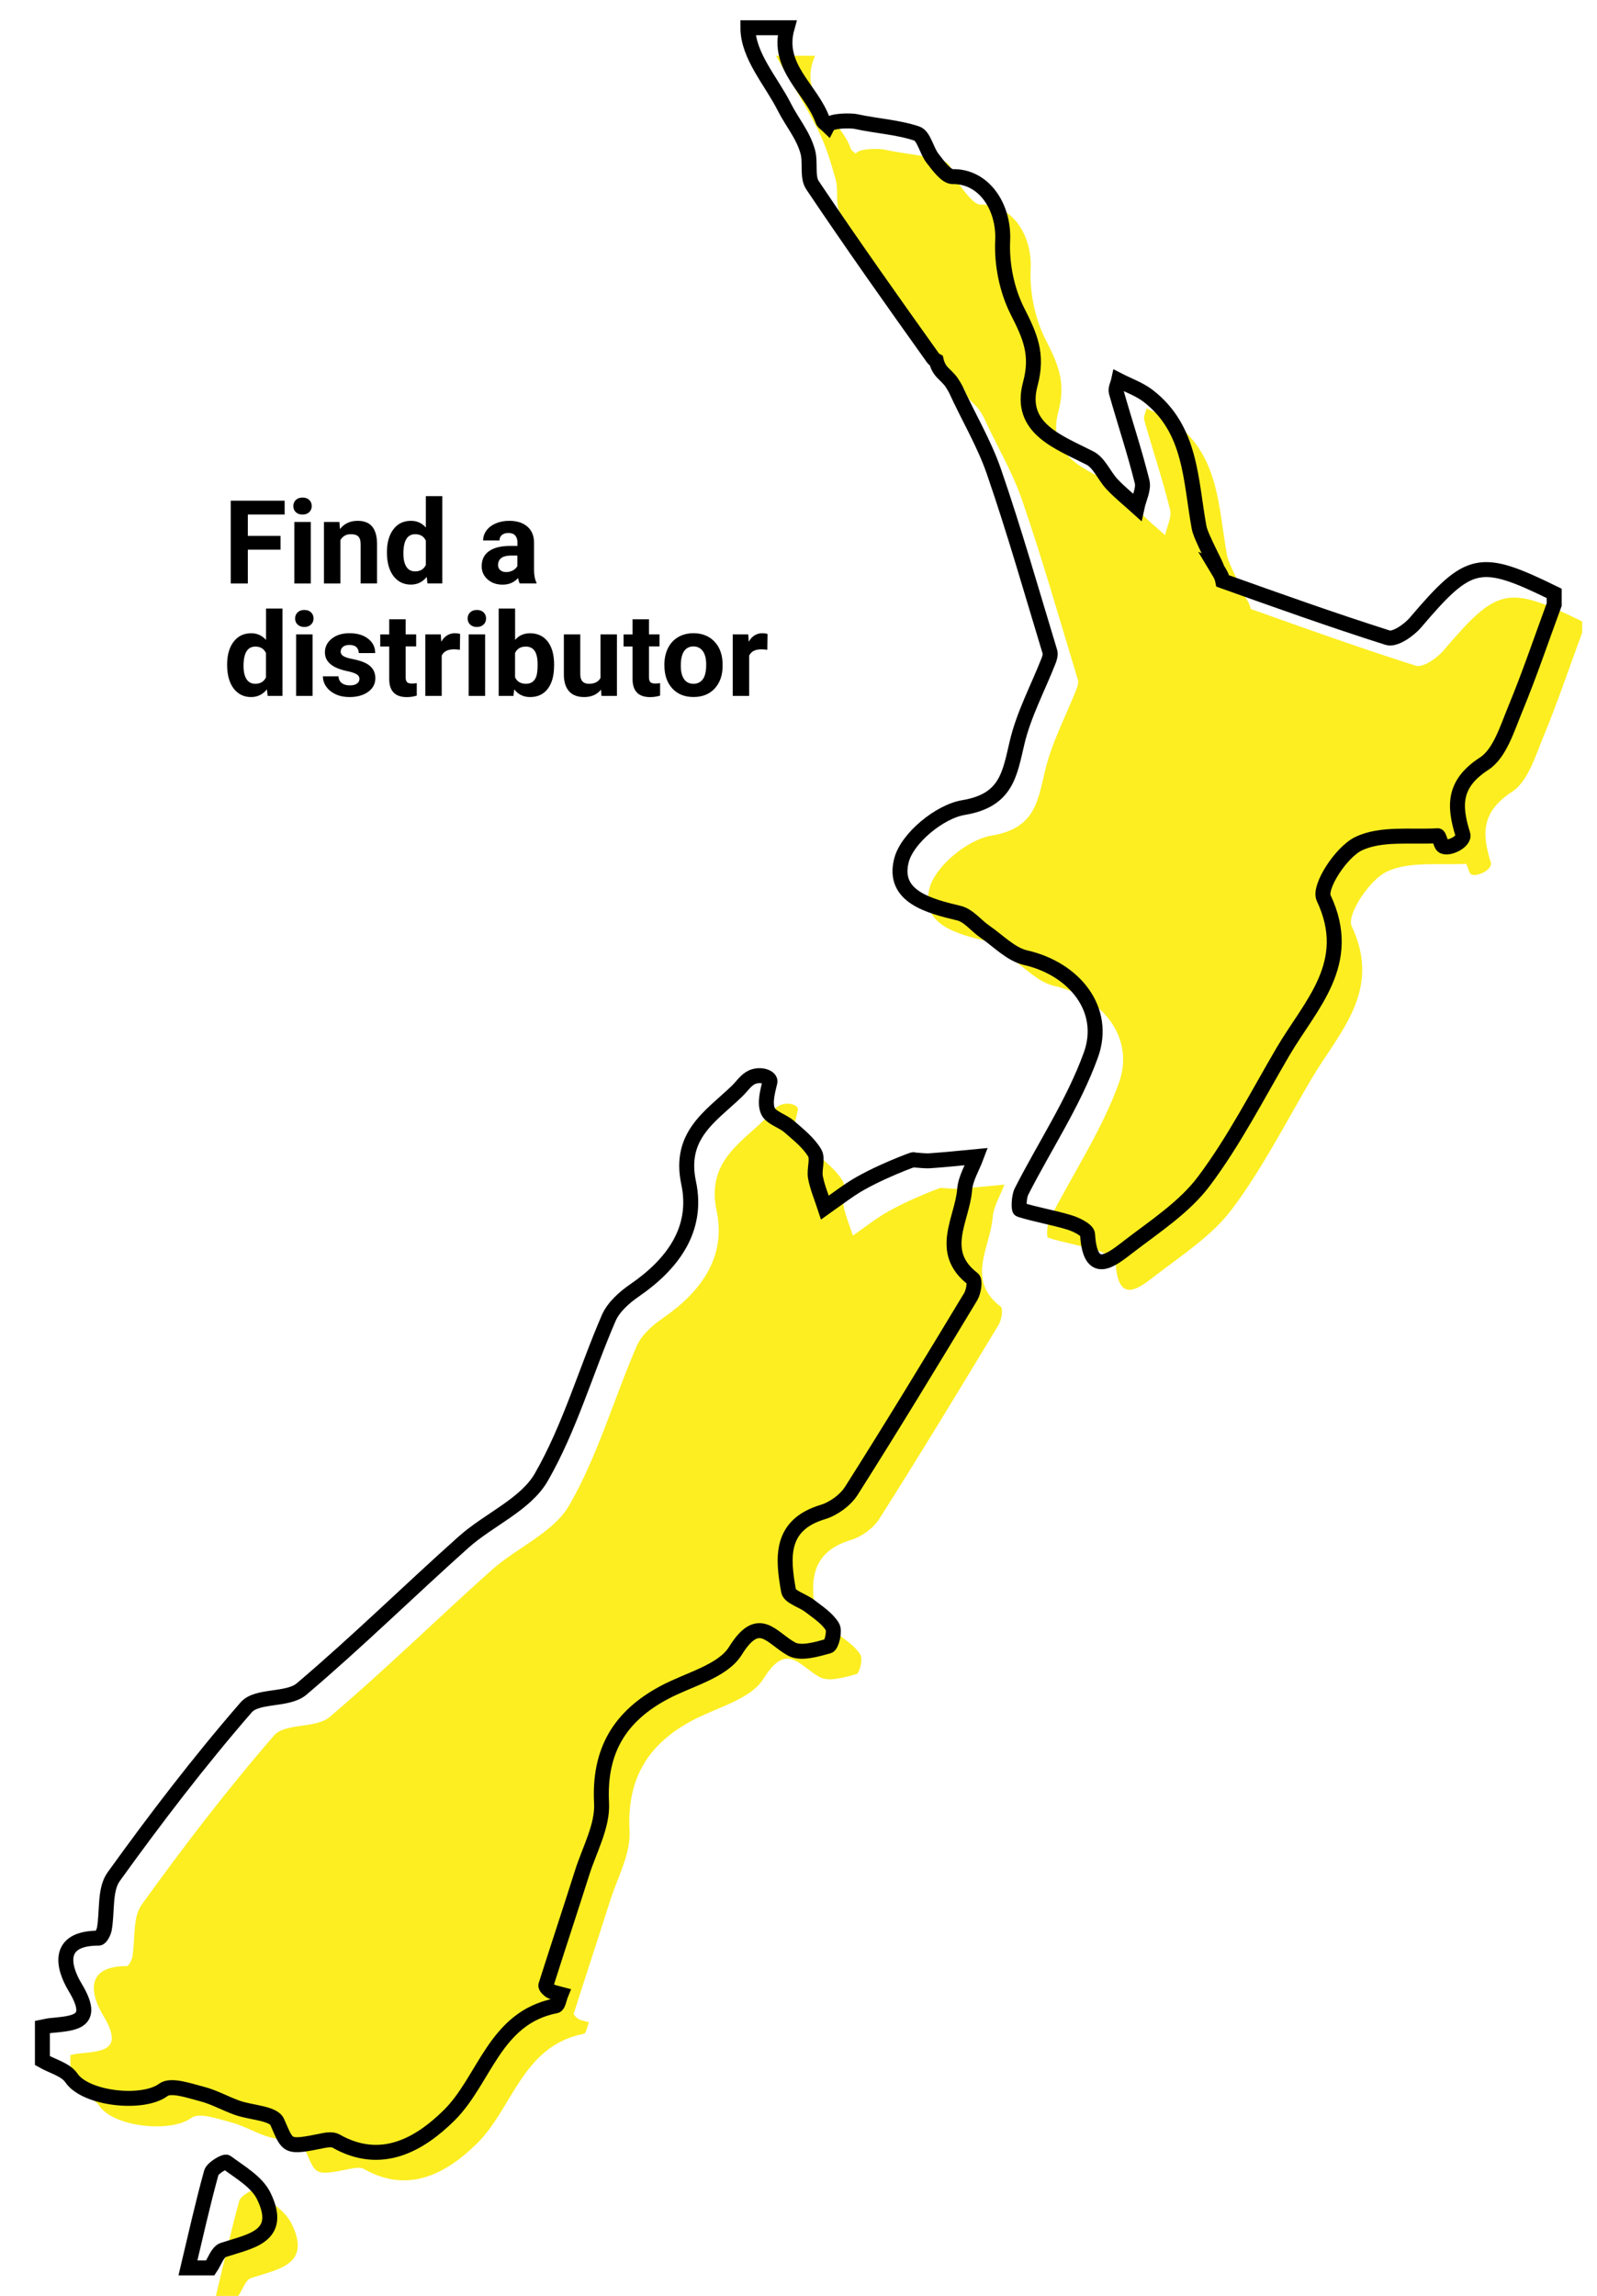 <?xml version="1.0" encoding="UTF-8"?>
<!-- Generator: Adobe Illustrator 28.3.0, SVG Export Plug-In . SVG Version: 6.00 Build 0)  -->
<svg xmlns="http://www.w3.org/2000/svg" xmlns:xlink="http://www.w3.org/1999/xlink" version="1.1" id="Ñëîé_1" x="0px" y="0px" viewBox="0 0 320.08 460" style="enable-background:new 0 0 320.08 460;" xml:space="preserve">
<style type="text/css">
	.st0{fill:#FCEE21;}
	.st1{fill:none;stroke:#000000;stroke-width:3;stroke-miterlimit:10;}
</style>
<g>
	<path class="st0" d="M14.11,411.75c0.55-0.11,1.1-0.25,1.65-0.31c4.83-0.48,9.17-0.58,4.91-7.65c-2.47-4.1-3.81-9.89,4.73-9.86   c0.38,0,1-1.15,1.12-1.83c0.63-3.52,0.01-7.88,1.87-10.47c8.39-11.66,17.15-23.1,26.56-33.94c2.19-2.52,8.33-1.32,11.1-3.67   c11.14-9.44,21.58-19.71,32.48-29.44c5.08-4.53,12.41-7.51,15.57-13c5.71-9.93,8.92-21.28,13.51-31.89   c0.95-2.19,3.11-4.12,5.16-5.53c7.65-5.25,12.84-12.25,10.86-21.55c-2.03-9.55,4.4-13.31,9.64-18.32c1.01-0.97,1.85-2.31,3.05-2.85   c1.76-0.79,3.83,0.03,3.6,0.96c-0.46,1.88-1.08,4.15-0.42,5.76c0.57,1.4,2.92,1.99,4.28,3.17c1.85,1.61,3.87,3.21,5.1,5.25   c0.74,1.22-0.14,3.31,0.17,4.92c0.39,2.07,1.24,4.04,1.9,6.06c1.74-1.23,3.44-2.51,5.21-3.69c4.83-3.22,13.36-6.3,12.43-5.87   c1.17,0.06,2.34,0.25,3.5,0.17c3.08-0.21,6.15-0.54,9.22-0.83c-0.82,2.2-2.18,4.36-2.36,6.61c-0.46,5.98-5.43,12.47,1.64,17.88   c0.5,0.39,0.16,2.6-0.42,3.57c-7.87,13.02-15.76,26.03-23.91,38.88c-1.2,1.9-3.56,3.61-5.72,4.27c-8.72,2.62-8.06,9.22-6.88,15.82   c0.22,1.22,2.87,1.93,4.28,3.03c1.62,1.25,3.47,2.45,4.5,4.12c0.54,0.87-0.15,3.73-0.79,3.9c-2.39,0.66-5.53,1.6-7.38,0.59   c-4.05-2.2-6.54-7.25-11.26,0.35c-2.57,4.14-9.34,5.72-14.26,8.35c-8.9,4.74-13.13,11.67-12.57,22.16   c0.24,4.57-2.42,9.31-3.89,13.94c-2.39,7.54-4.89,15.05-7.28,22.59c-0.08,0.27,0.55,0.92,0.98,1.15c0.62,0.32,1.36,0.42,2.05,0.61   c-0.33,0.8-0.54,2.23-1.01,2.32c-12.38,2.41-14.2,14.88-21.48,22.03c-5.85,5.74-13.52,10.23-22.6,5.07   c-0.66-0.38-1.74-0.25-2.57-0.08c-7.51,1.53-7,1.25-9.21-3.74c-0.79-1.78-5.27-1.86-8.02-2.84c-2.39-0.85-4.65-2.15-7.09-2.77   c-2.55-0.65-6.18-1.96-7.71-0.82c-4.09,3.06-15.57,1.83-18.43-2.39c-1.15-1.69-3.83-2.34-5.81-3.47   C14.11,416.24,14.11,413.99,14.11,411.75z"></path>
	<path class="st0" d="M289.3,130.35c-1.32,1.55-4.13,3.48-5.55,3.03c-11.11-3.53-22.09-7.45-33.07-11.37   c-0.11-0.54-0.3-1.07-0.59-1.55c-0.21-0.35-0.43-0.71-0.64-1.06c0.37,0.16-3.13-6.06-3.51-8.1c-1.75-9.47-1.51-19.68-10.23-26.38   c-1.74-1.33-3.92-2.09-5.9-3.11c-0.17,0.79-0.67,1.68-0.47,2.37c1.69,5.98,3.67,11.88,5.17,17.91c0.38,1.53-0.63,3.41-1,5.13   c-1.68-1.52-3.47-2.95-5.02-4.6c-1.58-1.68-2.56-4.28-4.44-5.24c-6.37-3.25-14.34-5.96-11.94-14.85c1.63-6.01-0.12-9.72-2.58-14.57   c-2.12-4.17-3.18-9.43-2.96-14.12c0.32-6.93-3.87-12.95-9.99-12.84c-1.34,0.02-2.92-2.2-4.05-3.65c-1.24-1.58-1.74-4.51-3.18-4.99   c-3.91-1.3-8.17-1.51-12.24-2.41c-0.77-0.17-5-0.29-5.59,0.84c-0.35-0.34-0.87-0.61-1.01-1.02c-2.18-6.28-10.91-10.05-7.15-18.6   h-7.85c2.84,4.95,5.88,9.81,8.45,14.9c1.58,3.13,2.61,6.57,3.55,9.97c0.6,2.16-0.18,5.01,0.94,6.68   c7.86,11.71,16.01,23.22,24.21,34.7c0.12,0.17,0.34,0.32,0.6,0.46c0.22,0.95,0.68,1.85,1.45,2.58c0.41,0.39,0.8,0.79,1.18,1.21   c0.06,0.07,0.24,0.3,0.32,0.39c0.04,0.05,0.06,0.09,0.07,0.1c0.32,0.46,0.6,0.94,0.87,1.43c2.52,5.54,5.71,10.83,7.68,16.55   c4.1,11.9,7.55,24.03,11.21,36.08c0.16,0.54-0.06,1.28-0.29,1.85c-2.13,5.42-4.95,10.68-6.28,16.29   c-1.51,6.38-2.1,11.62-10.75,13.06c-4.79,0.79-11.3,6.14-12.44,10.6c-1.84,7.23,5.46,9.11,11.54,10.56   c1.91,0.46,3.42,2.49,5.18,3.7c2.68,1.84,5.2,4.54,8.17,5.22c9.74,2.22,16.4,10.37,13.07,19.53c-3.45,9.53-9.25,18.2-13.89,27.31   c-0.54,1.06-0.59,3.56-0.32,3.64c3.25,1.02,6.65,1.57,9.92,2.56c1.38,0.42,3.59,1.51,3.64,2.4c0.52,8.77,4.89,5,8.24,2.43   c5.29-4.06,11.17-7.88,15.08-13.09c6.05-8.07,10.71-17.2,15.84-25.95c5.52-9.42,14.35-17.69,8.16-30.78   c-1.04-2.21,3.5-9.19,6.96-10.87c4.52-2.19,10.53-1.3,15.91-1.61c0.24-0.01,0.49,1.24,0.83,1.85c0.67,1.21,4.67-0.58,4.19-2.11   c-1.85-5.91-1.83-10.21,4.27-14.18c3.14-2.04,4.61-7.02,6.23-10.93c2.85-6.88,5.23-13.96,7.81-20.95v-2.24   C302.15,117.17,300.1,117.67,289.3,130.35z"></path>
	<path class="st0" d="M43.28,460c1.52-6.37,2.94-12.77,4.68-19.07c0.27-0.96,2.72-2.36,3.06-2.1c2.69,2.01,6.06,3.92,7.44,6.74   c4.03,8.22-2.72,9.06-8.12,10.84c-1.13,0.37-1.73,2.35-2.57,3.59C46.28,460,44.78,460,43.28,460z"></path>
</g>
<g>
	<path class="st1" d="M8.5,406.14c0.55-0.11,1.1-0.25,1.65-0.31c4.83-0.48,9.17-0.58,4.91-7.65c-2.47-4.1-3.81-9.89,4.73-9.86   c0.38,0,1-1.15,1.12-1.83c0.63-3.52,0.01-7.88,1.87-10.47c8.39-11.66,17.15-23.1,26.56-33.94c2.19-2.52,8.33-1.32,11.1-3.67   c11.14-9.44,21.58-19.71,32.48-29.44c5.08-4.53,12.41-7.51,15.57-13c5.71-9.93,8.92-21.28,13.51-31.89   c0.95-2.19,3.11-4.12,5.16-5.53c7.65-5.25,12.84-12.25,10.86-21.55c-2.03-9.55,4.4-13.31,9.64-18.32c1.01-0.97,1.85-2.31,3.05-2.85   c1.76-0.79,3.83,0.03,3.6,0.96c-0.46,1.88-1.08,4.15-0.42,5.76c0.57,1.4,2.92,1.99,4.28,3.17c1.85,1.61,3.87,3.21,5.1,5.25   c0.74,1.22-0.14,3.31,0.17,4.92c0.39,2.07,1.24,4.04,1.9,6.06c1.74-1.23,3.44-2.51,5.21-3.69c4.83-3.22,13.36-6.3,12.43-5.87   c1.17,0.06,2.34,0.25,3.5,0.17c3.08-0.21,6.15-0.54,9.22-0.83c-0.82,2.2-2.18,4.36-2.36,6.61c-0.46,5.98-5.43,12.47,1.64,17.88   c0.5,0.39,0.16,2.6-0.42,3.57c-7.87,13.02-15.76,26.03-23.91,38.88c-1.2,1.9-3.56,3.61-5.72,4.27c-8.72,2.62-8.06,9.22-6.88,15.82   c0.22,1.22,2.87,1.93,4.28,3.03c1.62,1.25,3.47,2.45,4.5,4.12c0.54,0.87-0.15,3.73-0.79,3.9c-2.39,0.66-5.53,1.6-7.38,0.59   c-4.05-2.2-6.54-7.25-11.26,0.35c-2.57,4.14-9.34,5.72-14.26,8.35c-8.9,4.74-13.13,11.67-12.57,22.16   c0.24,4.57-2.42,9.31-3.89,13.94c-2.39,7.54-4.89,15.05-7.28,22.59c-0.08,0.27,0.55,0.92,0.98,1.15c0.62,0.32,1.36,0.42,2.05,0.61   c-0.33,0.8-0.54,2.23-1.01,2.32c-12.38,2.41-14.2,14.88-21.48,22.03c-5.85,5.74-13.52,10.23-22.6,5.07   c-0.66-0.38-1.74-0.25-2.57-0.08c-7.51,1.53-7,1.25-9.21-3.74c-0.79-1.78-5.27-1.86-8.02-2.84c-2.39-0.85-4.65-2.15-7.09-2.77   c-2.55-0.65-6.18-1.96-7.71-0.82c-4.09,3.06-15.57,1.83-18.43-2.39c-1.15-1.69-3.83-2.34-5.81-3.47   C8.5,410.63,8.5,408.38,8.5,406.14z"></path>
	<path class="st1" d="M283.69,124.74c-1.32,1.55-4.13,3.48-5.55,3.03c-11.11-3.53-22.09-7.45-33.07-11.37   c-0.11-0.54-0.3-1.07-0.59-1.55c-0.21-0.35-0.43-0.71-0.64-1.06c0.37,0.16-3.13-6.06-3.51-8.1c-1.75-9.47-1.51-19.68-10.23-26.38   c-1.74-1.33-3.92-2.09-5.9-3.11c-0.17,0.79-0.67,1.68-0.47,2.37c1.69,5.98,3.67,11.88,5.17,17.91c0.38,1.53-0.63,3.41-1,5.13   c-1.68-1.52-3.47-2.95-5.02-4.6c-1.58-1.68-2.56-4.28-4.44-5.24c-6.37-3.25-14.34-5.96-11.94-14.85c1.63-6.01-0.12-9.72-2.58-14.57   c-2.12-4.17-3.18-9.43-2.96-14.12c0.32-6.93-3.87-12.95-9.99-12.84c-1.34,0.02-2.92-2.2-4.05-3.65c-1.24-1.58-1.74-4.51-3.18-4.99   c-3.91-1.3-8.17-1.51-12.24-2.41c-0.77-0.17-5-0.29-5.59,0.84c-0.35-0.34-0.87-0.61-1.01-1.02c-2.18-6.28-9.39-10.62-7.15-18.6   h-7.85c0,5.61,4.7,10.74,7.27,15.83c1.58,3.13,3.8,5.63,4.73,9.03c0.6,2.16-0.18,5.01,0.94,6.68c7.86,11.71,16.01,23.22,24.21,34.7   c0.12,0.17,0.34,0.32,0.6,0.46c0.22,0.95,0.68,1.85,1.45,2.58c0.41,0.39,0.8,0.79,1.18,1.21c0.06,0.07,0.24,0.3,0.32,0.39   c0.04,0.05,0.06,0.09,0.07,0.1c0.32,0.46,0.6,0.94,0.87,1.43c2.52,5.54,5.71,10.83,7.68,16.55c4.1,11.9,7.55,24.03,11.21,36.08   c0.16,0.54-0.06,1.28-0.29,1.85c-2.13,5.42-4.95,10.68-6.28,16.29c-1.51,6.38-2.1,11.62-10.75,13.06   c-4.79,0.79-11.3,6.14-12.44,10.6c-1.84,7.23,5.46,9.11,11.54,10.56c1.91,0.46,3.42,2.49,5.18,3.7c2.68,1.84,5.2,4.54,8.17,5.22   c9.74,2.22,16.4,10.37,13.07,19.53c-3.45,9.53-9.25,18.2-13.89,27.31c-0.54,1.06-0.59,3.56-0.32,3.64   c3.25,1.02,6.65,1.57,9.92,2.56c1.38,0.42,3.59,1.51,3.64,2.4c0.52,8.77,4.89,5,8.24,2.43c5.29-4.06,11.17-7.88,15.08-13.09   c6.05-8.07,10.71-17.2,15.84-25.95c5.52-9.42,14.35-17.69,8.16-30.78c-1.04-2.21,3.5-9.19,6.96-10.87   c4.52-2.19,10.53-1.3,15.91-1.61c0.24-0.01,0.49,1.24,0.83,1.85c0.67,1.21,4.67-0.58,4.19-2.11c-1.85-5.91-1.83-10.21,4.27-14.18   c3.14-2.04,4.61-7.02,6.23-10.93c2.85-6.88,5.23-13.96,7.81-20.95v-2.24C296.54,111.56,294.49,112.06,283.69,124.74z"></path>
	<path class="st1" d="M37.67,454.39c1.52-6.37,2.94-12.77,4.68-19.07c0.27-0.96,2.72-2.36,3.06-2.1c2.69,2.01,6.06,3.92,7.44,6.74   c4.03,8.22-2.72,9.06-8.12,10.84c-1.13,0.37-1.73,2.35-2.57,3.59C40.67,454.39,39.17,454.39,37.67,454.39z"></path>
</g>
<g>
	<path d="M56.23,110.13h-6.56v6.78h-3.42v-16.59h10.8v2.77h-7.38v4.28h6.56V110.13z"></path>
	<path d="M58.79,101.39c0-0.49,0.17-0.9,0.5-1.22c0.33-0.32,0.78-0.48,1.35-0.48c0.56,0,1.01,0.16,1.34,0.48   c0.33,0.32,0.5,0.73,0.5,1.22c0,0.5-0.17,0.91-0.51,1.23s-0.78,0.48-1.34,0.48c-0.55,0-1-0.16-1.34-0.48S58.79,101.89,58.79,101.39   z M62.29,116.91h-3.3v-12.33h3.3V116.91z"></path>
	<path d="M68.03,104.58l0.1,1.42c0.88-1.1,2.06-1.65,3.54-1.65c1.31,0,2.28,0.38,2.92,1.15c0.64,0.77,0.96,1.91,0.98,3.44v7.96   h-3.29v-7.88c0-0.7-0.15-1.21-0.46-1.52c-0.3-0.32-0.81-0.47-1.52-0.47c-0.93,0-1.62,0.4-2.08,1.19v8.69h-3.29v-12.33H68.03z"></path>
	<path d="M77.55,110.65c0-1.92,0.43-3.45,1.29-4.59c0.86-1.14,2.04-1.71,3.54-1.71c1.2,0,2.19,0.45,2.97,1.34v-6.29h3.3v17.5h-2.97   l-0.16-1.31c-0.82,1.03-1.88,1.54-3.17,1.54c-1.45,0-2.61-0.57-3.49-1.71C77.99,114.28,77.55,112.69,77.55,110.65z M80.85,110.9   c0,1.16,0.2,2.04,0.6,2.66c0.4,0.62,0.99,0.92,1.75,0.92c1.02,0,1.74-0.43,2.15-1.29v-4.87c-0.41-0.86-1.12-1.29-2.13-1.29   C81.64,107.03,80.85,108.32,80.85,110.9z"></path>
	<path d="M104.17,116.91c-0.15-0.3-0.26-0.66-0.33-1.1c-0.8,0.89-1.83,1.33-3.11,1.33c-1.21,0-2.21-0.35-3-1.05   c-0.79-0.7-1.19-1.58-1.19-2.64c0-1.31,0.48-2.31,1.45-3.01c0.97-0.7,2.37-1.05,4.2-1.06h1.52v-0.71c0-0.57-0.15-1.03-0.44-1.37   s-0.75-0.51-1.38-0.51c-0.55,0-0.99,0.13-1.3,0.4c-0.32,0.27-0.47,0.63-0.47,1.09h-3.29c0-0.71,0.22-1.37,0.66-1.98   c0.44-0.61,1.06-1.08,1.87-1.43s1.71-0.52,2.71-0.52c1.52,0,2.72,0.38,3.62,1.15s1.34,1.84,1.34,3.22v5.34   c0.01,1.17,0.17,2.05,0.49,2.65v0.19H104.17z M101.44,114.62c0.49,0,0.93-0.11,1.34-0.32c0.41-0.22,0.71-0.51,0.91-0.87v-2.12   h-1.23c-1.65,0-2.53,0.57-2.63,1.71l-0.01,0.19c0,0.41,0.14,0.75,0.43,1.01C100.55,114.48,100.94,114.62,101.44,114.62z"></path>
	<path d="M45.52,133.18c0-1.92,0.43-3.45,1.29-4.59c0.86-1.14,2.04-1.71,3.54-1.71c1.2,0,2.19,0.45,2.97,1.34v-6.29h3.3v17.5h-2.97   l-0.16-1.31c-0.82,1.03-1.88,1.54-3.17,1.54c-1.45,0-2.61-0.57-3.49-1.71C45.96,136.8,45.52,135.21,45.52,133.18z M48.81,133.42   c0,1.16,0.2,2.04,0.6,2.66c0.4,0.62,0.99,0.92,1.75,0.92c1.02,0,1.74-0.43,2.15-1.29v-4.87c-0.41-0.86-1.12-1.29-2.13-1.29   C49.6,129.55,48.81,130.84,48.81,133.42z"></path>
	<path d="M59.15,123.91c0-0.49,0.17-0.9,0.5-1.22c0.33-0.32,0.78-0.48,1.35-0.48c0.56,0,1.01,0.16,1.34,0.48   c0.33,0.32,0.5,0.73,0.5,1.22c0,0.5-0.17,0.91-0.51,1.23s-0.78,0.48-1.34,0.48c-0.55,0-1-0.16-1.34-0.48S59.15,124.42,59.15,123.91   z M62.65,139.43h-3.3V127.1h3.3V139.43z"></path>
	<path d="M72.04,136.02c0-0.4-0.2-0.72-0.6-0.95c-0.4-0.23-1.04-0.44-1.92-0.62c-2.93-0.62-4.4-1.86-4.4-3.74   c0-1.09,0.45-2.01,1.36-2.74s2.09-1.1,3.56-1.1c1.56,0,2.82,0.37,3.75,1.11c0.94,0.74,1.41,1.69,1.41,2.87h-3.29   c0-0.47-0.15-0.86-0.46-1.17s-0.78-0.46-1.42-0.46c-0.55,0-0.98,0.12-1.29,0.38c-0.3,0.25-0.46,0.57-0.46,0.96   c0,0.36,0.17,0.66,0.52,0.88c0.35,0.22,0.93,0.42,1.75,0.58c0.82,0.16,1.51,0.35,2.07,0.55c1.74,0.64,2.61,1.74,2.61,3.32   c0,1.12-0.48,2.03-1.45,2.73c-0.96,0.69-2.21,1.04-3.74,1.04c-1.03,0-1.95-0.18-2.75-0.55s-1.43-0.87-1.89-1.52   c-0.46-0.64-0.68-1.33-0.68-2.08h3.12c0.03,0.58,0.25,1.03,0.65,1.34c0.4,0.31,0.94,0.47,1.62,0.47c0.63,0,1.11-0.12,1.43-0.36   C71.88,136.72,72.04,136.41,72.04,136.02z"></path>
	<path d="M81.3,124.07v3.03h2.11v2.42H81.3v6.15c0,0.46,0.09,0.78,0.26,0.98c0.17,0.2,0.51,0.3,1,0.3c0.36,0,0.69-0.03,0.97-0.08   v2.5c-0.65,0.2-1.31,0.3-1.99,0.3c-2.31,0-3.49-1.17-3.53-3.5v-6.64h-1.8v-2.42h1.8v-3.03H81.3z"></path>
	<path d="M92.17,130.19c-0.45-0.06-0.84-0.09-1.19-0.09c-1.25,0-2.06,0.42-2.45,1.26v8.07h-3.29V127.1h3.11l0.09,1.47   c0.66-1.13,1.58-1.7,2.75-1.7c0.36,0,0.71,0.05,1.03,0.15L92.17,130.19z"></path>
	<path d="M93.73,123.91c0-0.49,0.17-0.9,0.5-1.22c0.33-0.32,0.78-0.48,1.35-0.48c0.56,0,1.01,0.16,1.34,0.48   c0.33,0.32,0.5,0.73,0.5,1.22c0,0.5-0.17,0.91-0.51,1.23s-0.78,0.48-1.34,0.48c-0.55,0-1-0.16-1.34-0.48S93.73,124.42,93.73,123.91   z M97.23,139.43h-3.3V127.1h3.3V139.43z"></path>
	<path d="M111.05,133.38c0,1.97-0.42,3.51-1.26,4.62c-0.84,1.1-2.02,1.66-3.53,1.66c-1.34,0-2.4-0.51-3.2-1.54l-0.15,1.31h-2.96   v-17.5h3.29v6.28c0.76-0.89,1.76-1.33,3-1.33c1.5,0,2.68,0.55,3.54,1.66c0.85,1.1,1.28,2.66,1.28,4.67V133.38z M107.75,133.14   c0-1.25-0.2-2.15-0.59-2.73c-0.4-0.57-0.98-0.86-1.77-0.86c-1.05,0-1.77,0.43-2.16,1.29v4.86c0.4,0.87,1.13,1.3,2.19,1.3   c1.06,0,1.76-0.52,2.1-1.57C107.67,134.93,107.75,134.17,107.75,133.14z"></path>
	<path d="M120.46,138.18c-0.81,0.99-1.94,1.48-3.37,1.48c-1.32,0-2.33-0.38-3.02-1.14c-0.69-0.76-1.05-1.87-1.06-3.34v-8.08h3.29   v7.97c0,1.29,0.58,1.93,1.75,1.93c1.12,0,1.88-0.39,2.3-1.16v-8.74h3.3v12.33h-3.1L120.46,138.18z"></path>
	<path d="M130.07,124.07v3.03h2.11v2.42h-2.11v6.15c0,0.46,0.09,0.78,0.26,0.98c0.17,0.2,0.51,0.3,1,0.3c0.36,0,0.69-0.03,0.97-0.08   v2.5c-0.65,0.2-1.31,0.3-1.99,0.3c-2.31,0-3.49-1.17-3.53-3.5v-6.64h-1.8v-2.42h1.8v-3.03H130.07z"></path>
	<path d="M133.16,133.15c0-1.22,0.24-2.31,0.71-3.27c0.47-0.96,1.15-1.7,2.03-2.22c0.88-0.52,1.91-0.79,3.08-0.79   c1.66,0,3.02,0.51,4.07,1.53c1.05,1.02,1.64,2.4,1.76,4.15l0.02,0.84c0,1.89-0.53,3.41-1.58,4.55s-2.47,1.71-4.25,1.71   s-3.2-0.57-4.25-1.71s-1.59-2.69-1.59-4.65V133.15z M136.45,133.39c0,1.17,0.22,2.07,0.66,2.69S138.18,137,139,137   c0.8,0,1.42-0.31,1.87-0.92c0.45-0.61,0.67-1.59,0.67-2.94c0-1.15-0.22-2.04-0.67-2.67c-0.45-0.63-1.08-0.95-1.89-0.95   c-0.8,0-1.43,0.31-1.87,0.94C136.67,131.1,136.45,132.07,136.45,133.39z"></path>
	<path d="M153.79,130.19c-0.45-0.06-0.84-0.09-1.19-0.09c-1.25,0-2.06,0.42-2.45,1.26v8.07h-3.29V127.1h3.11l0.09,1.47   c0.66-1.13,1.58-1.7,2.75-1.7c0.36,0,0.71,0.05,1.03,0.15L153.79,130.19z"></path>
</g>
</svg>
